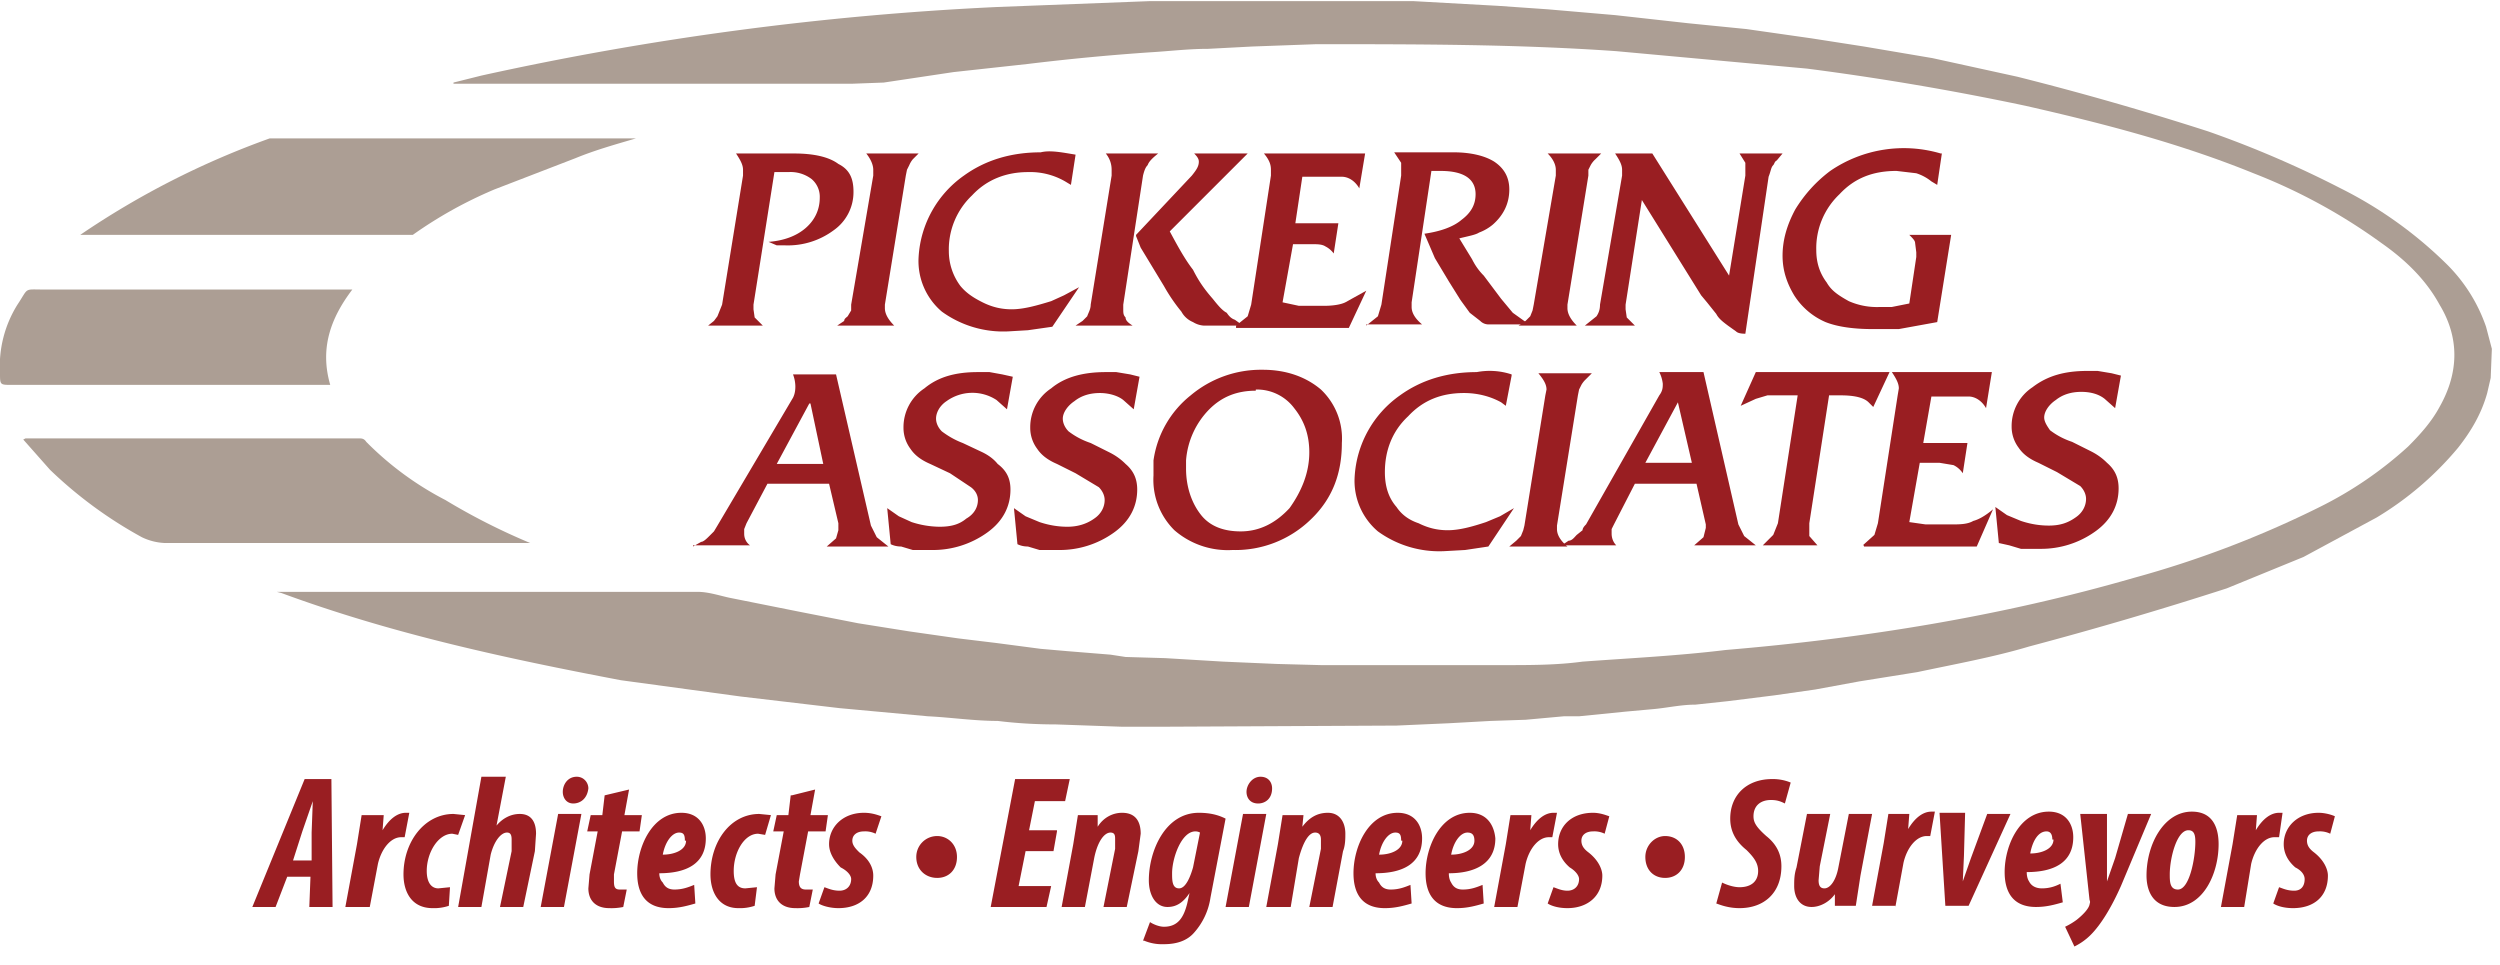 <svg xmlns="http://www.w3.org/2000/svg" width="215" height="83" fill="none">
  <path fill="#AC9E94" d="m214.2 32.5-.3 1.3c-.5 1.8-1.4 3.3-2.5 4.7a27.6 27.6 0 0 1-7 6l-6.3 3.4-6.6 2.7a336.6 336.6 0 0 1-17 5c-3 .9-6.3 1.5-9.6 2.2l-5 .8-3.8.7-3.5.5-4 .5-2.8.3c-1.3 0-2.5.3-3.8.4l-2.2.2-4 .4h-1.3l-3.3.3-3 .1-3.6.2-4.5.2-20.2.1h-3.4l-5.7-.2c-1.7 0-3.4-.1-5-.3-2 0-4-.3-6-.4l-7.6-.7-8.5-1-10.3-1.4c-10-1.9-19.7-4-29.2-7.5l-.4-.1H60c.9 0 1.8.3 2.7.5l6 1.2 5.1 1 4.4.7 4.2.6 3.3.4 3.8.5 2.3.2 3.7.3 1.3.2 3.4.1 5 .3 4.6.2 3.8.1h15.8c2.2 0 4.5 0 6.7-.3 4.1-.3 8.2-.5 12.3-1 11.9-1 23.7-2.9 35.1-6.2a88 88 0 0 0 16-6.1 33 33 0 0 0 7.6-5.2c1-1 2-2.1 2.7-3.4 1.7-3 1.7-6 0-8.8-1.2-2.2-3-3.9-5-5.3a48.8 48.8 0 0 0-11-6c-6.4-2.6-13-4.3-19.6-5.8a238 238 0 0 0-18.8-3.2L139 4.4c-8.5-.6-17.2-.6-25.8-.6l-5.5.2-3.8.2c-1.7 0-3.3.2-5 .3a197.7 197.7 0 0 0-10.5 1l-6.4.7-6 .9-2.7.1H39v-.1l2.4-.6A262.7 262.7 0 0 1 85.8.6l13-.5h22.8l7.2.4 4.3.3 5.8.5 6.3.7 5 .5 5.6.8 4.5.7 5.9 1 7.3 1.6a260.1 260.1 0 0 1 16.4 4.7 89.8 89.8 0 0 1 11.4 4.9 35.7 35.7 0 0 1 9.2 6.6 14 14 0 0 1 3.3 5.3l.5 1.9-.1 2.5Z"/>
  <path fill="#AC9E94" d="M2.2 37.7h28.6c.3 0 .5 0 .7.3a27 27 0 0 0 6.8 5 55.1 55.1 0 0 0 7.3 3.7H14.2a5 5 0 0 1-2-.5 36.9 36.9 0 0 1-7.9-5.8L2 37.8l.2-.1Zm4.7-17.5a72 72 0 0 1 16.3-8.3h31.5c-1.7.5-3.5 1-5.2 1.7l-7 2.7a36.8 36.8 0 0 0-7 3.9H7Zm23.4 4.7c-1.9 2.5-2.8 5.1-1.9 8.2H1c-1 0-1 0-1-1a10 10 0 0 1 1.5-5.9c1-1.5.5-1.3 2.3-1.3h26.5Z"/>
  <path fill="#991E22" d="m60.9 28 .5-.4.3-.4.4-1 1.8-11.1v-.5c0-.4-.2-.8-.6-1.4h5c1.7 0 3 .3 3.8.9 1 .5 1.3 1.3 1.3 2.4a4 4 0 0 1-1.7 3.3 6.6 6.6 0 0 1-4.2 1.3h-.7l-.7-.3c1.3-.1 2.4-.5 3.2-1.2.8-.7 1.2-1.6 1.2-2.6a2 2 0 0 0-.7-1.6 3 3 0 0 0-2-.6h-1.2l-1.8 11.4v.4l.1.7.7.7h-4.7ZM72 28l.6-.4c0-.2.2-.3.3-.4l.3-.5v-.5l1.9-11.1v-.5c0-.4-.2-.9-.6-1.4H79l-.5.5a2 2 0 0 0-.3.5l-.2.4-.1.5-1.8 11.1v.3c0 .5.3 1 .8 1.5h-5Zm20.5-14.7-.4 2.6-.5-.3a6 6 0 0 0-3.2-.8c-1.8 0-3.5.6-4.8 2a6.4 6.4 0 0 0-2 4.8 5 5 0 0 0 1 3c.5.6 1.1 1 1.9 1.4.8.4 1.6.6 2.5.6 1 0 2.1-.3 3.4-.7l1.1-.5 1.3-.7-2.3 3.4-2.1.3-1.7.1a9 9 0 0 1-5.7-1.7 5.7 5.7 0 0 1-2-4.7 9.2 9.2 0 0 1 3.9-7c1.8-1.3 4-2 6.6-2 .8-.2 1.8 0 3 .2Zm0 14.7.6-.4.4-.4c.1-.3.3-.6.3-1l1.8-11.1v-.5c0-.4-.1-.9-.5-1.4h4.5c-.5.4-.8.7-.9 1-.2.2-.3.5-.4.9l-1.7 11.1v.4c0 .3 0 .5.2.7 0 .3.3.5.6.7h-5Zm5.2-7.8 4.8-5.1c.4-.5.6-.8.6-1.2 0-.2-.1-.4-.4-.7h4.6l-6.7 6.7c.7 1.3 1.3 2.4 2 3.3.5 1 1 1.7 1.7 2.5.4.5.8 1 1.2 1.2.2.3.4.5.7.6l.7.5h-3.4a2 2 0 0 1-.9-.3 2 2 0 0 1-1-.9 15 15 0 0 1-1.5-2.2l-2-3.3-.4-1Z"/>
  <path fill="#991E22" d="m106.3 28 1-.8.3-1 1.7-11.1v-.5c0-.4-.1-.8-.6-1.4h8.7l-.5 3c-.4-.7-1-1-1.5-1H112l-.6 4h3.7l-.4 2.6a2 2 0 0 0-.7-.6c-.3-.2-.7-.2-1.2-.2h-1.6l-.9 5 1.4.3h2.2c.7 0 1.4-.1 1.8-.3l1.8-1-1.5 3.2h-9.7V28Zm11.2 0 1-.8.3-1 1.7-11.1V14l-.6-.9h5.1c1.5 0 2.7.3 3.5.8.9.6 1.3 1.4 1.3 2.4 0 1.2-.5 2.2-1.4 3a4 4 0 0 1-1.2.7c-.3.2-.9.3-1.7.5l1.1 1.8c.2.4.5.9 1 1.4l1.5 2 1 1.2 1.4 1H128a1 1 0 0 1-.7-.3l-.9-.7-.8-1.1-1-1.6-1.2-2-.9-2.1c1.4-.2 2.5-.6 3.2-1.2.8-.6 1.2-1.3 1.2-2.2 0-1.3-1-2-3-2h-.8L121.4 26v.4c0 .5.3 1 .9 1.5h-4.8v.1Z"/>
  <path fill="#991E22" d="m130.6 28 .6-.4.4-.4.2-.5.1-.5 1.9-11.1v-.5c0-.4-.2-.9-.7-1.4h4.6l-.5.5a2 2 0 0 0-.4.5l-.2.4v.5l-1.8 11.1v.3c0 .5.3 1 .8 1.5h-5Zm5.7 0 1-.8c.2-.3.3-.6.3-1l1.9-11.1v-.5c0-.4-.2-.8-.6-1.4h3.2l6.6 10.5 1.4-8.6V14l-.5-.8h3.7l-.5.6c-.2.1-.2.3-.3.4-.2.2-.2.5-.4 1l-2 13.5c-.5 0-.7-.1-.8-.2l-.7-.5c-.4-.3-.8-.6-1-1l-.8-1-.5-.6-5.1-8.2-1.4 9v.4l.1.7.7.7h-4.3ZM167 13.2l-.4 2.7-.5-.3a4 4 0 0 0-1.3-.7l-1.7-.2c-2 0-3.6.6-4.9 2a6.4 6.4 0 0 0-2 4.8c0 1.1.3 2 .9 2.8.4.7 1 1.1 1.9 1.6a6 6 0 0 0 2.7.5h1l1.5-.3.6-4v-.4l-.1-.8c0-.2-.2-.4-.5-.7h3.6l-1.2 7.5-1.1.2-2.2.4H161c-1.6 0-3-.2-4-.6a6 6 0 0 1-2.7-2.3c-.6-1-1-2.1-1-3.4 0-1.4.4-2.7 1.1-4 .8-1.3 1.8-2.4 3-3.3a11.2 11.2 0 0 1 9.5-1.5ZM59.6 47l.7-.4c.2 0 .5-.3.7-.5l.4-.4.3-.5 6.5-11c.2-.4.2-.8.2-1a3 3 0 0 0-.2-1h3.7l3 13 .5 1 1 .8h-5.3l.8-.7.2-.7V45l-.8-3.4H66L64.2 45l-.2.5v.4c0 .3.1.7.5 1h-4.9v-.1Zm10-12.3-2.8 5.2h4l-1.1-5.2Zm6.7 9 1 .7 1.1.5a8 8 0 0 0 2.4.4c1 0 1.7-.2 2.3-.7.7-.4 1-1 1-1.6 0-.4-.2-.8-.6-1.1l-1.8-1.2-1.7-.8c-.7-.3-1.3-.7-1.7-1.3a3 3 0 0 1-.6-1.8 4 4 0 0 1 1.8-3.4c1.2-1 2.7-1.4 4.6-1.4h1l1.1.2.9.2-.5 2.8-.9-.8a3.8 3.8 0 0 0-4.3.1c-.6.4-.9 1-.9 1.5 0 .4.2.8.5 1.1.4.3 1 .7 1.8 1l1.7.8c.4.2.9.5 1.3 1 .8.6 1.1 1.3 1.1 2.2 0 1.4-.6 2.7-2 3.7a8 8 0 0 1-4.8 1.5h-1.6l-1-.3c-.1 0-.5 0-.9-.2l-.3-3.1Zm10.9 0 1 .7 1.2.5c.9.3 1.7.4 2.4.4.8 0 1.6-.2 2.3-.7.6-.4.9-1 .9-1.6 0-.4-.2-.8-.5-1.1l-2-1.2-1.6-.8c-.7-.3-1.3-.7-1.7-1.3a3 3 0 0 1-.6-1.8 4 4 0 0 1 1.8-3.4c1.2-1 2.8-1.4 4.7-1.4h.9l1.2.2.8.2-.5 2.8-.9-.8c-.5-.4-1.3-.6-2-.6-1 0-1.7.3-2.2.7-.6.4-1 1-1 1.5 0 .4.2.8.5 1.1.4.3 1 .7 1.9 1l1.6.8c.4.2.9.5 1.4 1 .7.6 1 1.3 1 2.2 0 1.4-.6 2.7-2 3.7a8 8 0 0 1-4.8 1.5h-1.6l-1-.3c-.1 0-.5 0-.9-.2l-.3-3.1Zm12-4.1a8.7 8.7 0 0 1 3.2-5.6 9.4 9.4 0 0 1 6.2-2.2c2 0 3.7.6 5 1.7a5.8 5.8 0 0 1 1.8 4.6c0 2.6-.8 4.8-2.7 6.6a9.3 9.3 0 0 1-6.7 2.6 7 7 0 0 1-5-1.7 6.1 6.1 0 0 1-1.8-4.7v-1.3Zm8.8-6c-1.6 0-2.9.5-4 1.6a7 7 0 0 0-2 4.4v.7c0 1.6.5 3 1.3 4s2 1.4 3.4 1.4c1.6 0 3-.7 4.2-2 1-1.4 1.7-3 1.7-4.8 0-1.6-.5-2.8-1.3-3.8a4 4 0 0 0-3.3-1.6Zm22-1.3-.5 2.6-.4-.3c-.9-.5-2-.8-3.2-.8-1.9 0-3.5.6-4.8 2-1.4 1.3-2 3-2 4.8 0 1.2.3 2.2 1 3 .4.6 1 1.1 1.9 1.4.8.4 1.6.6 2.5.6 1 0 2.1-.3 3.3-.7l1.2-.5 1.2-.7L128 47l-2 .3-1.8.1a9 9 0 0 1-5.7-1.7 5.7 5.7 0 0 1-2-4.7 9.2 9.2 0 0 1 3.9-7c1.8-1.3 4-2 6.6-2a6 6 0 0 1 3 .2Zm-.2 14.7.6-.5.4-.4.2-.5.1-.4 1.8-11.2.1-.5c0-.4-.2-.8-.7-1.4h4.6l-.6.6a2 2 0 0 0-.3.4l-.2.4-.1.5-1.8 11.2v.3c0 .5.3 1 .9 1.5h-5Z"/>
  <path fill="#991E22" d="m134.3 46.9.6-.4c.3 0 .5-.3.7-.5l.5-.4c0-.2.2-.4.3-.5l6.3-11.1c.3-.4.3-.7.3-1a3 3 0 0 0-.3-1h3.8l3 13.1.5 1 1 .8h-5.3l.8-.7.2-.8v-.3l-.8-3.5h-5.3l-1.8 3.5-.2.4v.4c0 .3.1.7.4 1h-4.7Zm10-12.3-2.8 5.2h4l-1.2-5.2Zm5.4.3L151 32h11.5l-1.4 3-.4-.4c-.4-.4-1.2-.6-2.4-.6h-1l-1.7 11v1.1l.7.8h-4.7l.9-.9.4-1 1.7-11H152l-1 .3-1.3.6Zm10.5 12 1-.9.3-1 1.7-11 .1-.6c0-.4-.2-.8-.6-1.4h8.6l-.5 3.1c-.4-.7-1-1-1.5-1h-3.2l-.7 4h3.8l-.4 2.6a2 2 0 0 0-.8-.7l-1.2-.2h-1.7l-.9 5.1 1.4.2h2.2c.7 0 1.4 0 1.9-.3.4-.1 1-.4 1.7-1L170 47h-9.7v-.1Zm11.4-3.3 1 .7 1.2.5c.9.3 1.7.4 2.4.4.9 0 1.6-.2 2.3-.7.6-.4.9-1 .9-1.6 0-.4-.2-.8-.5-1.1l-2-1.2-1.6-.8c-.7-.3-1.3-.7-1.7-1.3a3 3 0 0 1-.6-1.8 4 4 0 0 1 1.8-3.4c1.3-1 2.8-1.4 4.7-1.4h.9l1.2.2.8.2-.5 2.8-.9-.8c-.5-.4-1.2-.6-2-.6-1 0-1.7.3-2.2.7-.6.4-1 1-1 1.5 0 .4.3.8.5 1.1.4.3 1 .7 1.9 1l1.6.8c.4.2.9.5 1.4 1 .7.6 1 1.3 1 2.2 0 1.4-.6 2.7-2 3.7a8 8 0 0 1-4.8 1.5h-1.6l-1-.3-.9-.2-.3-3.1ZM26.7 75.4h-2l-1 2.6h-2l4.5-11h2.3l.1 11h-2l.1-2.6ZM25.2 74h1.6v-2.4l.1-2.7-.9 2.6-.8 2.5Zm6.5 4h-2l1-5.4.4-2.5H33l-.1 1.3c.6-1 1.3-1.5 2-1.5h.3l-.4 2.1h-.3c-.9 0-1.7 1-2 2.3l-.7 3.7Zm7-1.7-.1 1.6a4 4 0 0 1-1.4.2c-1.8 0-2.5-1.4-2.5-2.9 0-2.8 1.8-5.2 4.3-5.2l1 .1-.6 1.7-.5-.1c-1.2 0-2.2 1.6-2.2 3.2 0 1 .4 1.5 1 1.5l1-.1Zm2.7 1.7h-2l2-11.2h2.1l-.8 4.2c.5-.6 1.2-1 2-1 1 0 1.4.7 1.4 1.7l-.1 1.5-1 4.8h-2l1-4.8v-1c0-.4-.1-.6-.4-.6-.5 0-1.1.7-1.4 1.9l-.8 4.5Zm7.1 0h-2l1.5-8h2l-1.5 8Zm.8-8.9c-.6 0-.9-.5-.9-1 0-.6.4-1.3 1.2-1.3.6 0 1 .5 1 1-.1.9-.7 1.3-1.3 1.3Zm2.7-.7 2.1-.5-.4 2.2h1.5l-.2 1.4h-1.5l-.7 3.7v.6c0 .5.1.7.5.7h.6l-.3 1.5a5 5 0 0 1-1.2.1c-1.2 0-1.8-.7-1.8-1.7l.1-1.2.7-3.7h-.9l.3-1.4h1l.2-1.7Zm7.7 7.7.1 1.6c-.7.2-1.4.4-2.3.4-2 0-2.7-1.3-2.7-3 0-2.3 1.3-5.2 3.8-5.2 1.5 0 2.1 1.1 2.1 2.2 0 2.2-1.7 3-4 3 0 .1 0 .5.3.8.2.4.5.6 1 .6.7 0 1.2-.2 1.7-.4Zm-.8-3.8c0-.5-.1-.7-.5-.7-.6 0-1.2.8-1.4 1.9 1 0 2-.4 2-1.2Zm6.2 4-.2 1.6a4 4 0 0 1-1.4.2c-1.7 0-2.4-1.4-2.4-2.9 0-2.8 1.7-5.2 4.2-5.2l1 .1-.5 1.7-.6-.1c-1.2 0-2.1 1.6-2.1 3.2 0 1 .3 1.5 1 1.5l1-.1Zm3-7.9 2-.5-.4 2.2h1.5l-.2 1.4h-1.5l-.7 3.7-.1.6c0 .5.2.7.6.7h.6l-.3 1.5a5 5 0 0 1-1.2.1c-1.2 0-1.8-.7-1.8-1.7l.1-1.2.7-3.7h-.9l.3-1.4h1l.2-1.7Zm2.3 9.3.5-1.4c.3.1.7.3 1.3.3.6 0 1-.4 1-1 0-.3-.3-.7-.9-1-.6-.6-1-1.3-1-2 0-1.5 1.2-2.7 3-2.7.7 0 1.2.2 1.5.3l-.5 1.5a2 2 0 0 0-1-.2c-.6 0-1 .3-1 .8 0 .4.3.7.6 1 1 .7 1.2 1.5 1.2 2 0 1.8-1.2 2.8-3 2.8-.7 0-1.4-.2-1.7-.4Zm10.2-2.2c-1 0-1.8-.7-1.8-1.8 0-1 .8-1.8 1.8-1.8.9 0 1.7.7 1.7 1.8s-.7 1.8-1.7 1.8Zm10.3-4-.3 1.7h-2.4l-.6 3h2.8L90 78h-4.8l2.1-11H92l-.4 1.9H89l-.5 2.5h2.4Zm2.4 6.5h-2l1-5.4.4-2.5h1.7v1c.5-.8 1.3-1.2 2.1-1.2 1.2 0 1.6.8 1.6 1.8l-.2 1.5-1 4.8h-2l1-5v-.8c0-.3 0-.6-.4-.6-.5 0-1.1.7-1.4 2.2l-.8 4.2Zm5 2.9.6-1.6c.3.2.8.4 1.2.4 1.2 0 1.7-.8 2-2l.2-.9c-.6.9-1.2 1.2-1.9 1.2-1 0-1.6-1-1.6-2.3 0-2.5 1.4-5.8 4.3-5.8 1 0 1.7.2 2.3.5l-1.3 6.8a5.8 5.8 0 0 1-1.4 3c-.6.7-1.5 1-2.6 1a4 4 0 0 1-1.7-.3Zm4.3-6.3.6-3a.8.8 0 0 0-.4-.1c-1.2 0-2 2.3-2 3.6 0 .6 0 1.3.6 1.3s1-1.1 1.2-1.8Zm4.8 3.4h-2l1.5-8h2l-1.5 8Zm.8-8.9c-.7 0-1-.5-1-1 0-.6.5-1.3 1.2-1.3s1 .5 1 1c0 .9-.6 1.3-1.2 1.3Zm2.7 8.9h-2l1-5.4.4-2.5h1.8l-.1 1c.6-.8 1.3-1.2 2.2-1.2 1 0 1.5.8 1.5 1.8 0 .4 0 1-.2 1.5l-.9 4.8h-2l1-5v-.8c0-.3-.1-.6-.5-.6-.5 0-1 .7-1.4 2.2L111 78Zm10.4-1.9.1 1.6c-.7.2-1.4.4-2.3.4-2 0-2.7-1.3-2.7-3 0-2.3 1.3-5.2 3.8-5.2 1.5 0 2.1 1.1 2.1 2.2 0 2.2-1.7 3-4 3 0 .1 0 .5.3.8.2.4.5.6 1 .6.7 0 1.2-.2 1.7-.4Zm-.8-3.8c0-.5-.1-.7-.5-.7-.6 0-1.2.8-1.4 1.9 1 0 2-.4 2-1.2Zm7 3.8.1 1.6c-.7.2-1.4.4-2.3.4-2 0-2.7-1.3-2.7-3 0-2.3 1.3-5.2 3.8-5.2 1.5 0 2.1 1.1 2.2 2.2 0 2.2-1.8 3-4 3 0 .1 0 .5.2.8.2.4.5.6 1 .6.7 0 1.2-.2 1.7-.4Zm-.7-3.8c0-.5-.2-.7-.6-.7-.6 0-1.2.8-1.4 1.9 1 0 2-.4 2-1.2Zm3.7 5.7h-2l1-5.4.4-2.5h1.8l-.1 1.3c.6-1 1.3-1.5 2-1.5h.3l-.4 2.1h-.3c-.9 0-1.7 1-2 2.3l-.7 3.7Zm2.6-.3.5-1.4c.3.1.7.3 1.2.3.6 0 1-.4 1-1 0-.3-.3-.7-.8-1-.7-.6-1-1.3-1-2 0-1.5 1.1-2.7 3-2.7.6 0 1.1.2 1.4.3l-.4 1.5a2 2 0 0 0-1-.2c-.6 0-1 .3-1 .8 0 .4.2.7.6 1 .9.7 1.2 1.5 1.2 2 0 1.8-1.3 2.8-3 2.8-.8 0-1.4-.2-1.7-.4Zm10.1-2.2c-1 0-1.7-.7-1.7-1.8 0-1 .8-1.8 1.7-1.8 1 0 1.7.7 1.7 1.8s-.7 1.8-1.7 1.8Zm4.4 2.2.5-1.8c.4.2 1 .4 1.5.4 1 0 1.6-.5 1.6-1.4 0-.7-.4-1.2-1-1.8-1-.8-1.4-1.7-1.4-2.7 0-2 1.4-3.4 3.6-3.4a4 4 0 0 1 1.6.3l-.5 1.8c-.4-.2-.7-.3-1.2-.3-.9 0-1.5.5-1.5 1.4 0 .5.2.9 1.1 1.7 1 .8 1.3 1.7 1.3 2.6 0 2.3-1.5 3.6-3.6 3.6-1 0-1.7-.3-2-.4ZM159 70h2l-1 5.3-.4 2.6h-1.8v-1c-.5.7-1.3 1.1-2 1.1-1 0-1.5-.8-1.5-1.8 0-.5 0-1 .2-1.6l.9-4.6h2l-.9 4.5-.1 1.2c0 .4.1.7.5.7.5 0 1-.7 1.2-1.8l.9-4.6Zm4 7.9h-2l1-5.4.4-2.5h1.8l-.1 1.3c.6-1 1.3-1.5 2-1.5h.3l-.4 2.1h-.3c-.9 0-1.7 1-2 2.3L163 78Zm3.8-8h2.2l-.1 3.7-.1 2.2.7-2 1.4-3.8h2l-3.6 7.9h-2l-.5-8Zm10.4 6.1.2 1.6c-.7.2-1.4.4-2.3.4-2 0-2.7-1.3-2.7-3 0-2.3 1.3-5.2 3.8-5.2 1.5 0 2.1 1.1 2.1 2.2 0 2.2-1.7 3-4 3 0 .1 0 .5.2.8.2.4.6.6 1.1.6.7 0 1.2-.2 1.6-.4Zm-.7-3.8c0-.5-.2-.7-.5-.7-.7 0-1.2.8-1.4 1.9 1 0 2-.4 2-1.2ZM179 70h2.2v5.8l.7-2L183 70h2l-2.6 6.2c-.8 1.8-1.7 3.3-2.6 4.2-.5.5-1 .8-1.4 1l-.8-1.7a6 6 0 0 0 1-.6c.5-.4 1-.9 1.1-1.3 0-.1.1-.2 0-.4l-.8-7.4Zm9.5-.2c2 0 2.3 1.7 2.3 2.8 0 2.5-1.3 5.4-3.8 5.4-2 0-2.4-1.6-2.4-2.7 0-2.7 1.5-5.5 3.9-5.5Zm-.3 1.6c-1 0-1.6 2.4-1.6 3.8 0 .6 0 1.3.7 1.3 1 0 1.5-2.7 1.5-4.1 0-.6-.1-1-.6-1ZM193 78h-2l1-5.4.4-2.5h1.7l-.1 1.3c.6-1 1.3-1.5 2-1.5h.3L196 72h-.4c-.9 0-1.7 1-2 2.3L193 78Zm2.5-.3.5-1.4c.3.1.7.3 1.3.3.6 0 .9-.4.9-1 0-.3-.2-.7-.8-1-.7-.6-1-1.3-1-2 0-1.5 1.2-2.7 3-2.7.6 0 1.2.2 1.4.3l-.4 1.5a2 2 0 0 0-1-.2c-.6 0-1 .3-1 .8 0 .4.2.7.6 1 .9.7 1.2 1.5 1.2 2 0 1.8-1.2 2.8-3 2.8-.8 0-1.4-.2-1.7-.4Z"/>
</svg>
